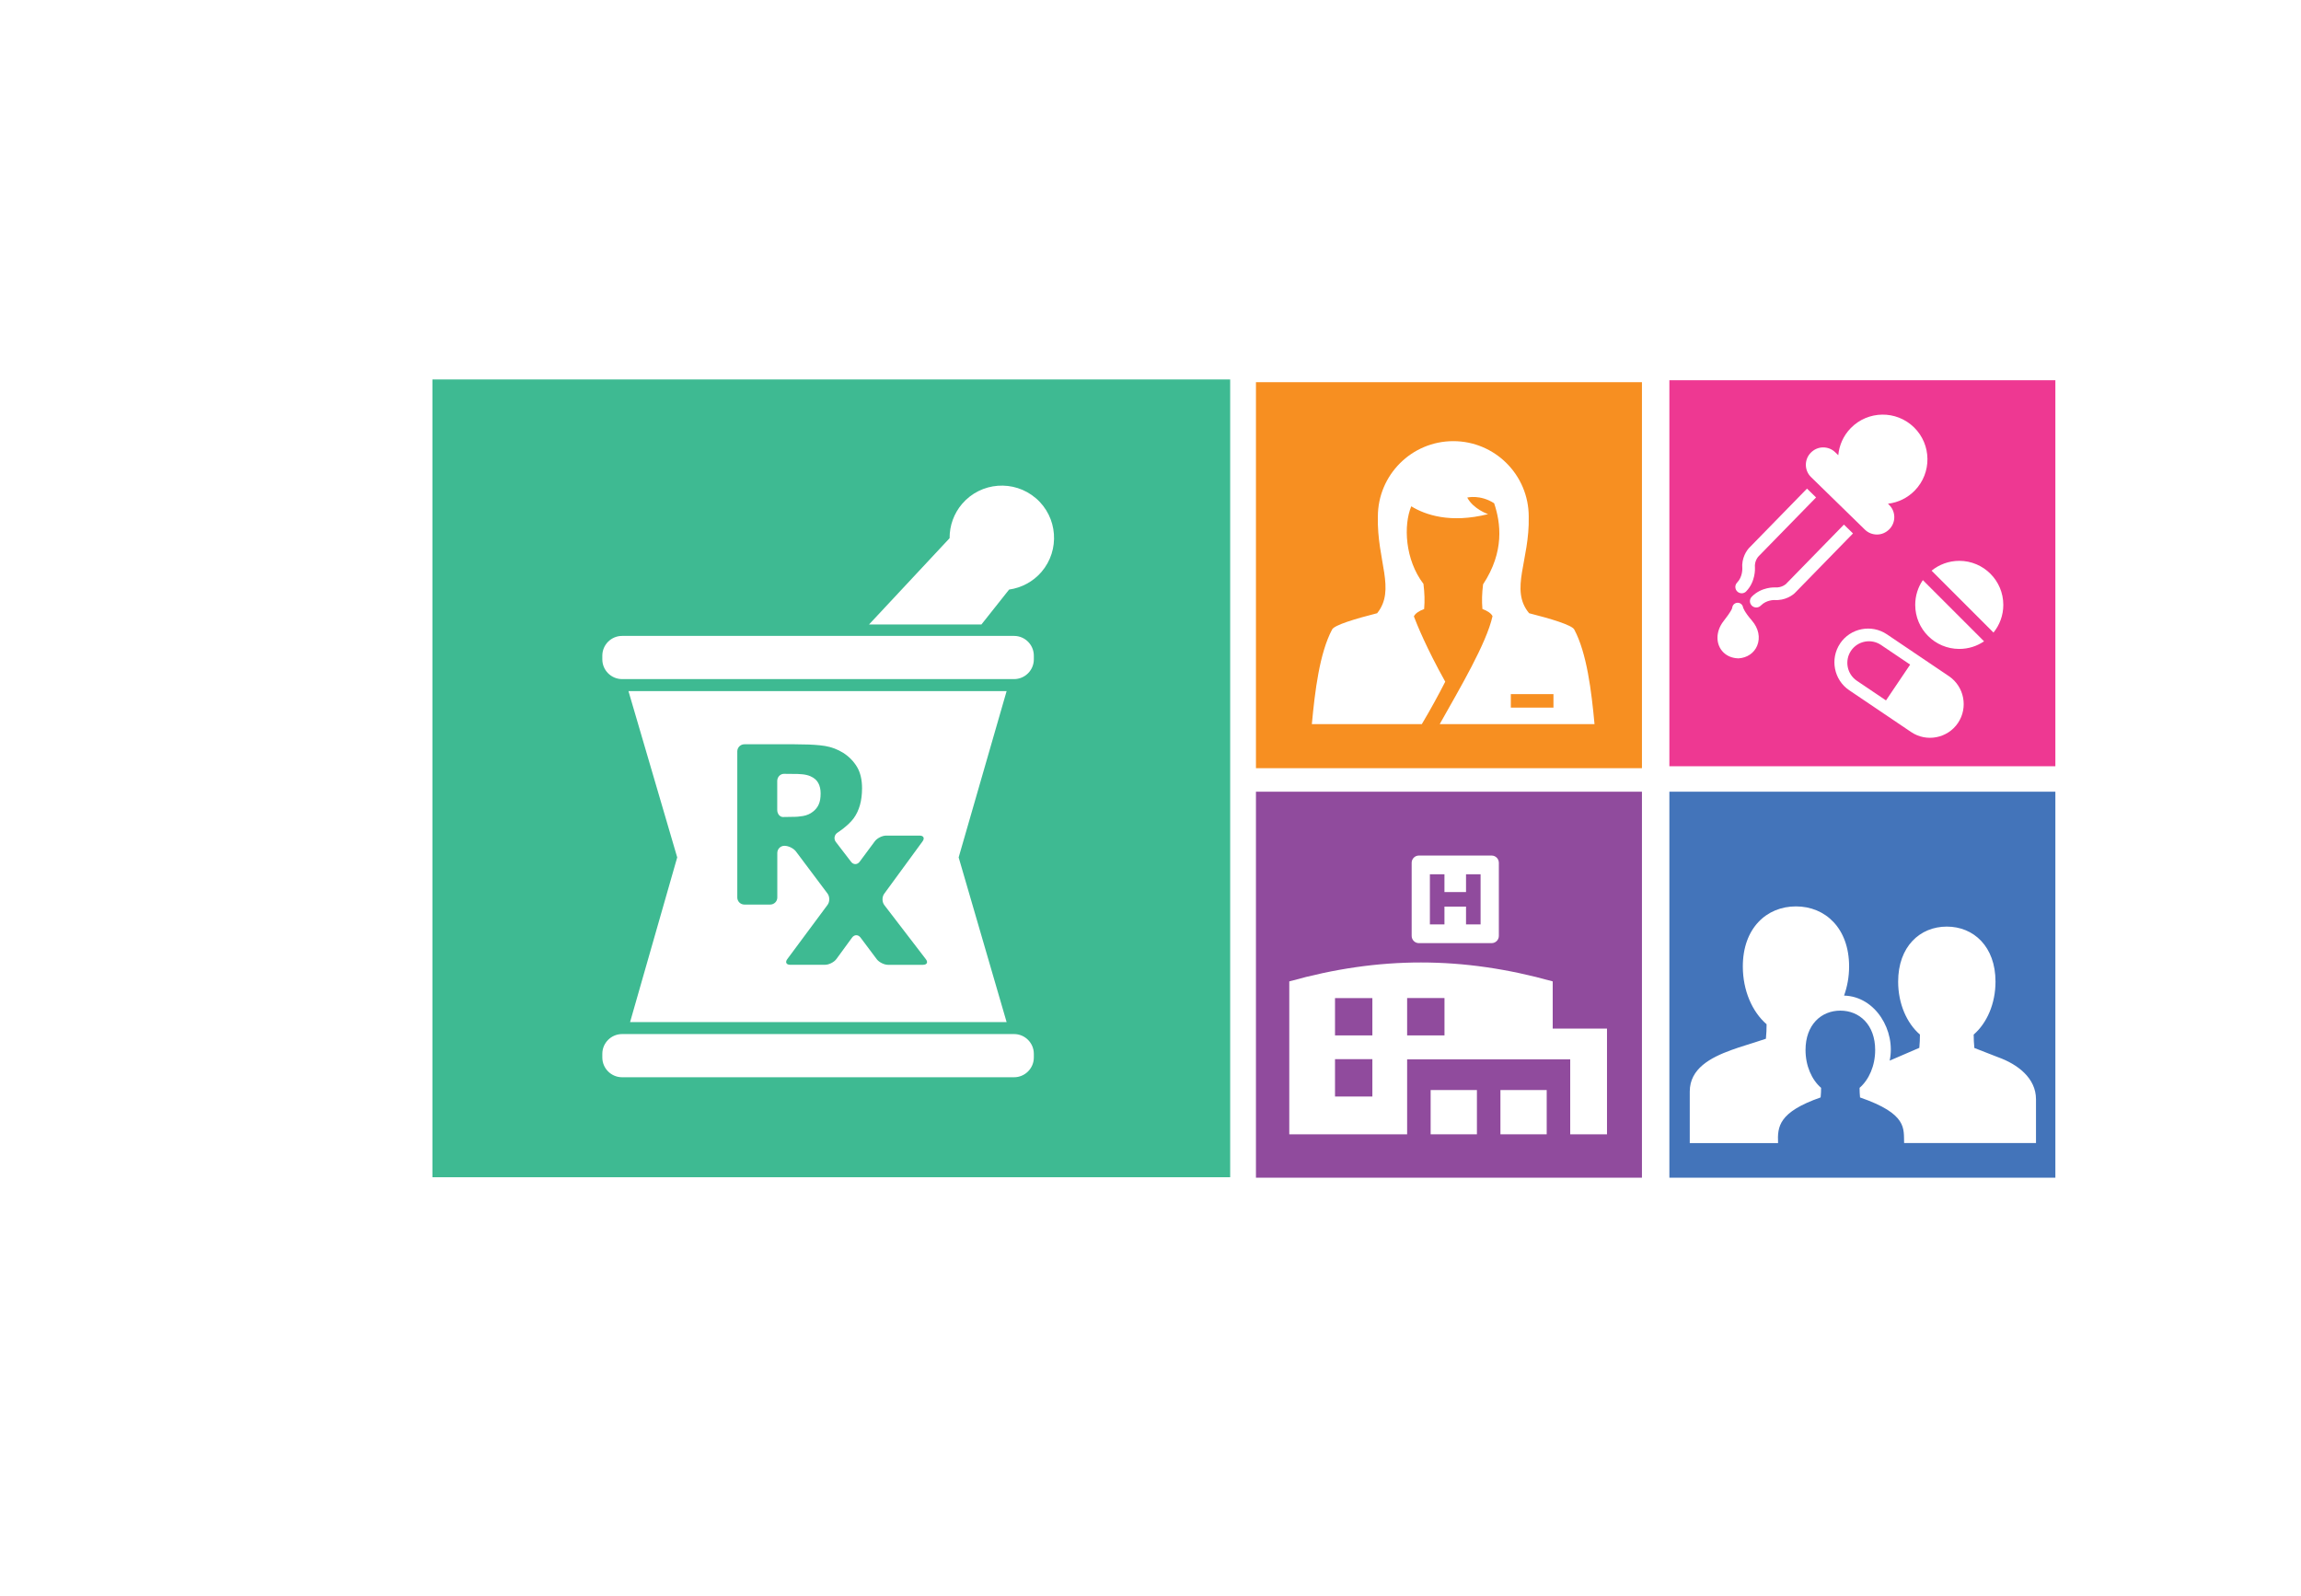 <?xml version="1.0" encoding="UTF-8"?>
<svg id="Layer_1" data-name="Layer 1" xmlns="http://www.w3.org/2000/svg" width="640" height="444" xmlns:xlink="http://www.w3.org/1999/xlink" viewBox="0 0 640 444">
  <defs>
    <style>
      .cls-1 {
        fill: #4374ba;
      }

      .cls-2 {
        fill: #ee3892;
      }

      .cls-3 {
        fill: #904b9d;
      }

      .cls-4 {
        fill: #f78f21;
      }

      .cls-5, .cls-6 {
        fill: #fff;
      }

      .cls-6 {
        filter: url(#drop-shadow-1);
      }

      .cls-7 {
        fill: #3eba92;
      }
    </style>
    <filter id="drop-shadow-1" x="0" y="0" width="640" height="444" filterUnits="userSpaceOnUse">
      <feOffset dx="4" dy="4"/>
      <feGaussianBlur result="blur" stdDeviation="8"/>
      <feFlood flood-color="#656666" flood-opacity=".43"/>
      <feComposite in2="blur" operator="in"/>
      <feComposite in="SourceGraphic"/>
    </filter>
  </defs>
  <rect class="cls-6" x="20.72" y="20.67" width="590.55" height="394.43"/>
  <g>
    <g>
      <rect class="cls-3" x="349.33" y="220.2" width="107.36" height="107.36"/>
      <path class="cls-5" d="M391.38,294.64h45.36v20.85h10.23v-29.4h-15.1v-13.13c-25.04-7.01-48.23-7.02-73.27,0v42.53h32.78v-20.85ZM391.38,277.59h10.39v10.39h-10.39v-10.39ZM381.71,304.98h-10.39v-10.39h10.39v10.39ZM381.71,287.99h-10.39v-10.39h10.39v10.39Z"/>
      <rect class="cls-5" x="397.92" y="303.18" width="12.87" height="12.31"/>
      <rect class="cls-5" x="417.33" y="303.18" width="12.87" height="12.31"/>
      <path class="cls-5" d="M394.65,262.32h20.23c1.11,0,2.01-.9,2.01-2.01v-20.34c0-1.11-.9-2.01-2.01-2.01h-20.23c-1.11,0-2.01.9-2.01,2.01v20.34c0,1.11.9,2.01,2.01,2.01M397.71,243.16h4.05v4.95h6v-4.95h4.05v13.95h-4.05v-4.95h-6v4.95h-4.05v-13.95Z"/>
    </g>
    <g>
      <rect class="cls-4" x="349.33" y="106.3" width="107.36" height="107.36"/>
      <path class="cls-5" d="M400.46,201.41h43.04c-.85-9.19-2.13-19.73-5.64-26.33-.66-1.23-6.5-2.99-12.55-4.52-5.47-6.57.17-14.59-.11-26.88,0-11.58-9.4-20.98-20.98-20.98s-20.98,9.4-20.98,20.98c-.3,12.3,5.07,20.29-.2,26.88-6.05,1.53-11.87,3.28-12.52,4.51-3.51,6.59-4.79,17.18-5.64,26.33h30.59c2.43-4.08,4.62-8.1,6.51-11.8-5.23-9.36-7.92-16.03-8.72-18.15.34-.79,1.36-1.5,2.85-2.06.19-2.37.13-4.33-.19-6.99-5.15-6.75-5.59-16.32-3.39-21.58,3.88,2.38,10.83,4.81,21.36,2.18,0,0-4.07-1.37-5.79-4.61,0,0,3.57-.92,7.48,1.58,1.84,5.48,2.92,13.44-3.08,22.56-.31,2.59-.37,4.52-.18,6.85,1.44.54,2.45,1.23,2.81,2-1.69,7.59-9.07,20.01-14.68,30.01M420.22,193.05h11.86v3.76h-11.86v-3.76Z"/>
    </g>
    <g>
      <rect class="cls-2" x="464.32" y="105.76" width="107.36" height="107.36"/>
      <path class="cls-5" d="M557.2,168.24c0-6.76-5.48-12.25-12.25-12.25-2.92,0-5.6,1.03-7.7,2.73l17.22,17.22c1.7-2.1,2.73-4.78,2.73-7.7"/>
      <path class="cls-5" d="M532.7,168.24c0,6.76,5.48,12.25,12.25,12.25,2.56,0,4.93-.78,6.89-2.12l-17.02-17.02c-1.34,1.96-2.12,4.33-2.12,6.89"/>
      <path class="cls-5" d="M511.82,178.96c-2.89,4.28-1.75,10.14,2.52,13.02l17.23,11.63c4.27,2.89,10.14,1.75,13.02-2.53,2.88-4.28,1.75-10.14-2.53-13.02l-17.23-11.63c-4.28-2.89-10.14-1.75-13.02,2.53M531.29,184.85l-6.72,9.96-8.11-5.47c-2.74-1.85-3.47-5.6-1.62-8.34s5.6-3.47,8.34-1.62l8.11,5.47Z"/>
      <path class="cls-5" d="M532.35,118.85c-4.91-4.79-12.79-4.69-17.58.22-2.07,2.12-3.22,4.8-3.47,7.54l-.84-.81c-.91-.89-2.12-1.37-3.4-1.36-1.28.01-2.48.53-3.42,1.49-1.84,1.89-1.81,4.92.08,6.76l14.98,14.62c.91.89,2.12,1.37,3.4,1.36,1.28-.01,2.47-.53,3.42-1.49,1.84-1.89,1.81-4.92-.08-6.76l-.32-.32c2.83-.33,5.44-1.6,7.45-3.66,4.79-4.91,4.69-12.79-.21-17.58"/>
      <path class="cls-5" d="M496.89,162.3s-1.17,1.23-3.18,1.08c-.15,0-3.79-.17-6.48,2.59-.68.7-.67,1.81.03,2.49.69.68,1.81.67,2.49-.03,1.55-1.59,3.74-1.54,3.74-1.54,3,.21,5.21-1.33,5.98-2.21l15.92-16.31-2.52-2.46-15.99,16.38Z"/>
      <path class="cls-5" d="M485.69,164.47c2.61-2.67,2.45-6.35,2.43-6.57-.19-1.97.98-3.13,1.07-3.23l15.93-16.31-2.52-2.46-15.86,16.25c-.92.85-2.41,3.1-2.13,6.01,0,.02.07,2.31-1.44,3.86-.68.7-.67,1.81.03,2.49.7.68,1.82.67,2.49-.03"/>
      <path class="cls-5" d="M487.28,172.6c-2.2-2.52-2.47-3.68-2.47-3.68-.12-.71-.71-1.24-1.43-1.27-.72-.03-1.36.45-1.53,1.14l-.12.49s-.27.85-2.32,3.45c-2.27,2.88-2.28,6.55-.04,8.74h0c1.04,1.01,2.42,1.58,4.1,1.64.02,0,.09,0,.11,0,2.37-.15,4.29-1.46,5.15-3.5.94-2.26.4-4.88-1.45-7"/>
    </g>
    <g>
      <rect class="cls-1" x="464.32" y="220.2" width="107.36" height="107.36"/>
      <path class="cls-5" d="M506.39,305.21c.09-.92.13-1.78.13-2.64-2.61-2.26-4.33-6.13-4.33-10.53,0-6.98,4.33-10.95,9.68-10.95s9.69,3.97,9.69,10.95c0,4.4-1.73,8.27-4.34,10.53,0,.87.04,1.73.13,2.67,13.32,4.6,12.1,8.73,12.26,12.67h36.68v-12.18c0-5.85-5.07-9.72-10.57-11.69l-6.57-2.56c-.13-1.31-.19-2.52-.19-3.73,3.66-3.16,6.07-8.58,6.07-14.72,0-9.75-6.07-15.31-13.55-15.31s-13.53,5.56-13.53,15.31c0,6.14,2.4,11.56,6.06,14.72,0,1.2-.05,2.4-.17,3.69l-8.25,3.56c1.76-8.26-3.9-17.86-12.68-18.09.88-2.47,1.4-5.2,1.4-8.1,0-10.65-6.62-16.71-14.79-16.71s-14.77,6.06-14.77,16.71c0,6.7,2.62,12.62,6.61,16.07,0,1.31-.05,2.61-.19,4.03-4.81,1.61-6.82,2.12-9.64,3.15-5.79,2.11-11.54,5.16-11.54,11.54v14.33h24.56c-.19-4.58.13-8.6,11.84-12.7"/>
    </g>
    <g>
      <rect class="cls-7" x="120.27" y="105.54" width="221.89" height="221.89"/>
      <path class="cls-5" d="M288.12,138.58c-6.08-5.23-15.28-4.54-20.5,1.54-2.29,2.66-3.52,6.07-3.5,9.57l-22.4,23.99h31.26l7.69-9.7c3.48-.49,6.69-2.22,9-4.9,5.22-6.08,4.53-15.27-1.54-20.5"/>
      <path class="cls-5" d="M282.06,176.87h-109.04c-3.02,0-5.49,2.47-5.49,5.49v1.03c0,3.02,2.47,5.49,5.49,5.49h109.04c3.02,0,5.49-2.47,5.49-5.49v-1.03c0-3.02-2.47-5.49-5.49-5.49"/>
      <path class="cls-5" d="M282.06,287.61h-109.04c-3.02,0-5.49,2.47-5.49,5.49v1.03c0,3.02,2.47,5.49,5.49,5.49h109.04c3.02,0,5.49-2.47,5.49-5.49v-1.03c0-3.02-2.47-5.49-5.49-5.49"/>
      <path class="cls-5" d="M225.46,215.92c-.7-.31-1.48-.49-2.34-.57-.86-.07-1.23-.08-1.23-.08-1.09-.03-2.81-.04-3.84-.04s-1.87.89-1.87,1.98v8.06c0,1.08.71,1.97,1.6,1.97s2.5-.03,3.57-.06c0,0,.91-.03,2-.22,1.09-.19,2.01-.6,2.77-1.21.72-.56,1.25-1.22,1.6-2.01.35-.77.53-1.78.53-3.05,0-1.12-.21-2.07-.64-2.88-.43-.81-1.14-1.44-2.14-1.88"/>
      <path class="cls-5" d="M174.8,192.22l13.56,46.25-13.11,45.81h104.73l-13.34-45.81,13.34-46.25h-105.18ZM256.71,268.35h-9.71c-1.08,0-2.5-.71-3.15-1.57l-4.51-6.02c-.65-.86-1.71-.86-2.35.02l-4.37,5.98c-.64.86-2.06,1.58-3.13,1.58h-9.72c-1.07,0-1.44-.72-.79-1.58l11.19-15.08c.65-.87.64-2.29-.01-3.16l-8.77-11.69c-.65-.87-2.07-1.58-3.16-1.58h-.06c-1.09,0-1.97.89-1.97,1.97v12.41c0,1.08-.89,1.96-1.97,1.96h-7.2c-1.07,0-1.96-.88-1.96-1.96v-40.65c0-1.08.89-1.97,1.96-1.97h14c1.09,0,2.85.03,3.94.07,0,0,2.66.09,4.5.4,1.84.31,3.53.95,5.09,1.93,1.59,1.02,2.85,2.31,3.8,3.88.94,1.57,1.41,3.56,1.41,5.97,0,3.41-.77,6.18-2.31,8.31-1.54,2.12-4.5,4.01-4.5,4.01-.91.58-1.13,1.76-.46,2.62l4.22,5.5c.66.86,1.73.85,2.38-.02l4.22-5.69c.64-.86,2.06-1.58,3.15-1.58h9.33c1.08,0,1.44.72.8,1.6l-10.67,14.58c-.64.88-.62,2.29.04,3.15l11.54,15.04c.67.85.32,1.56-.77,1.56"/>
    </g>
  </g>
</svg>